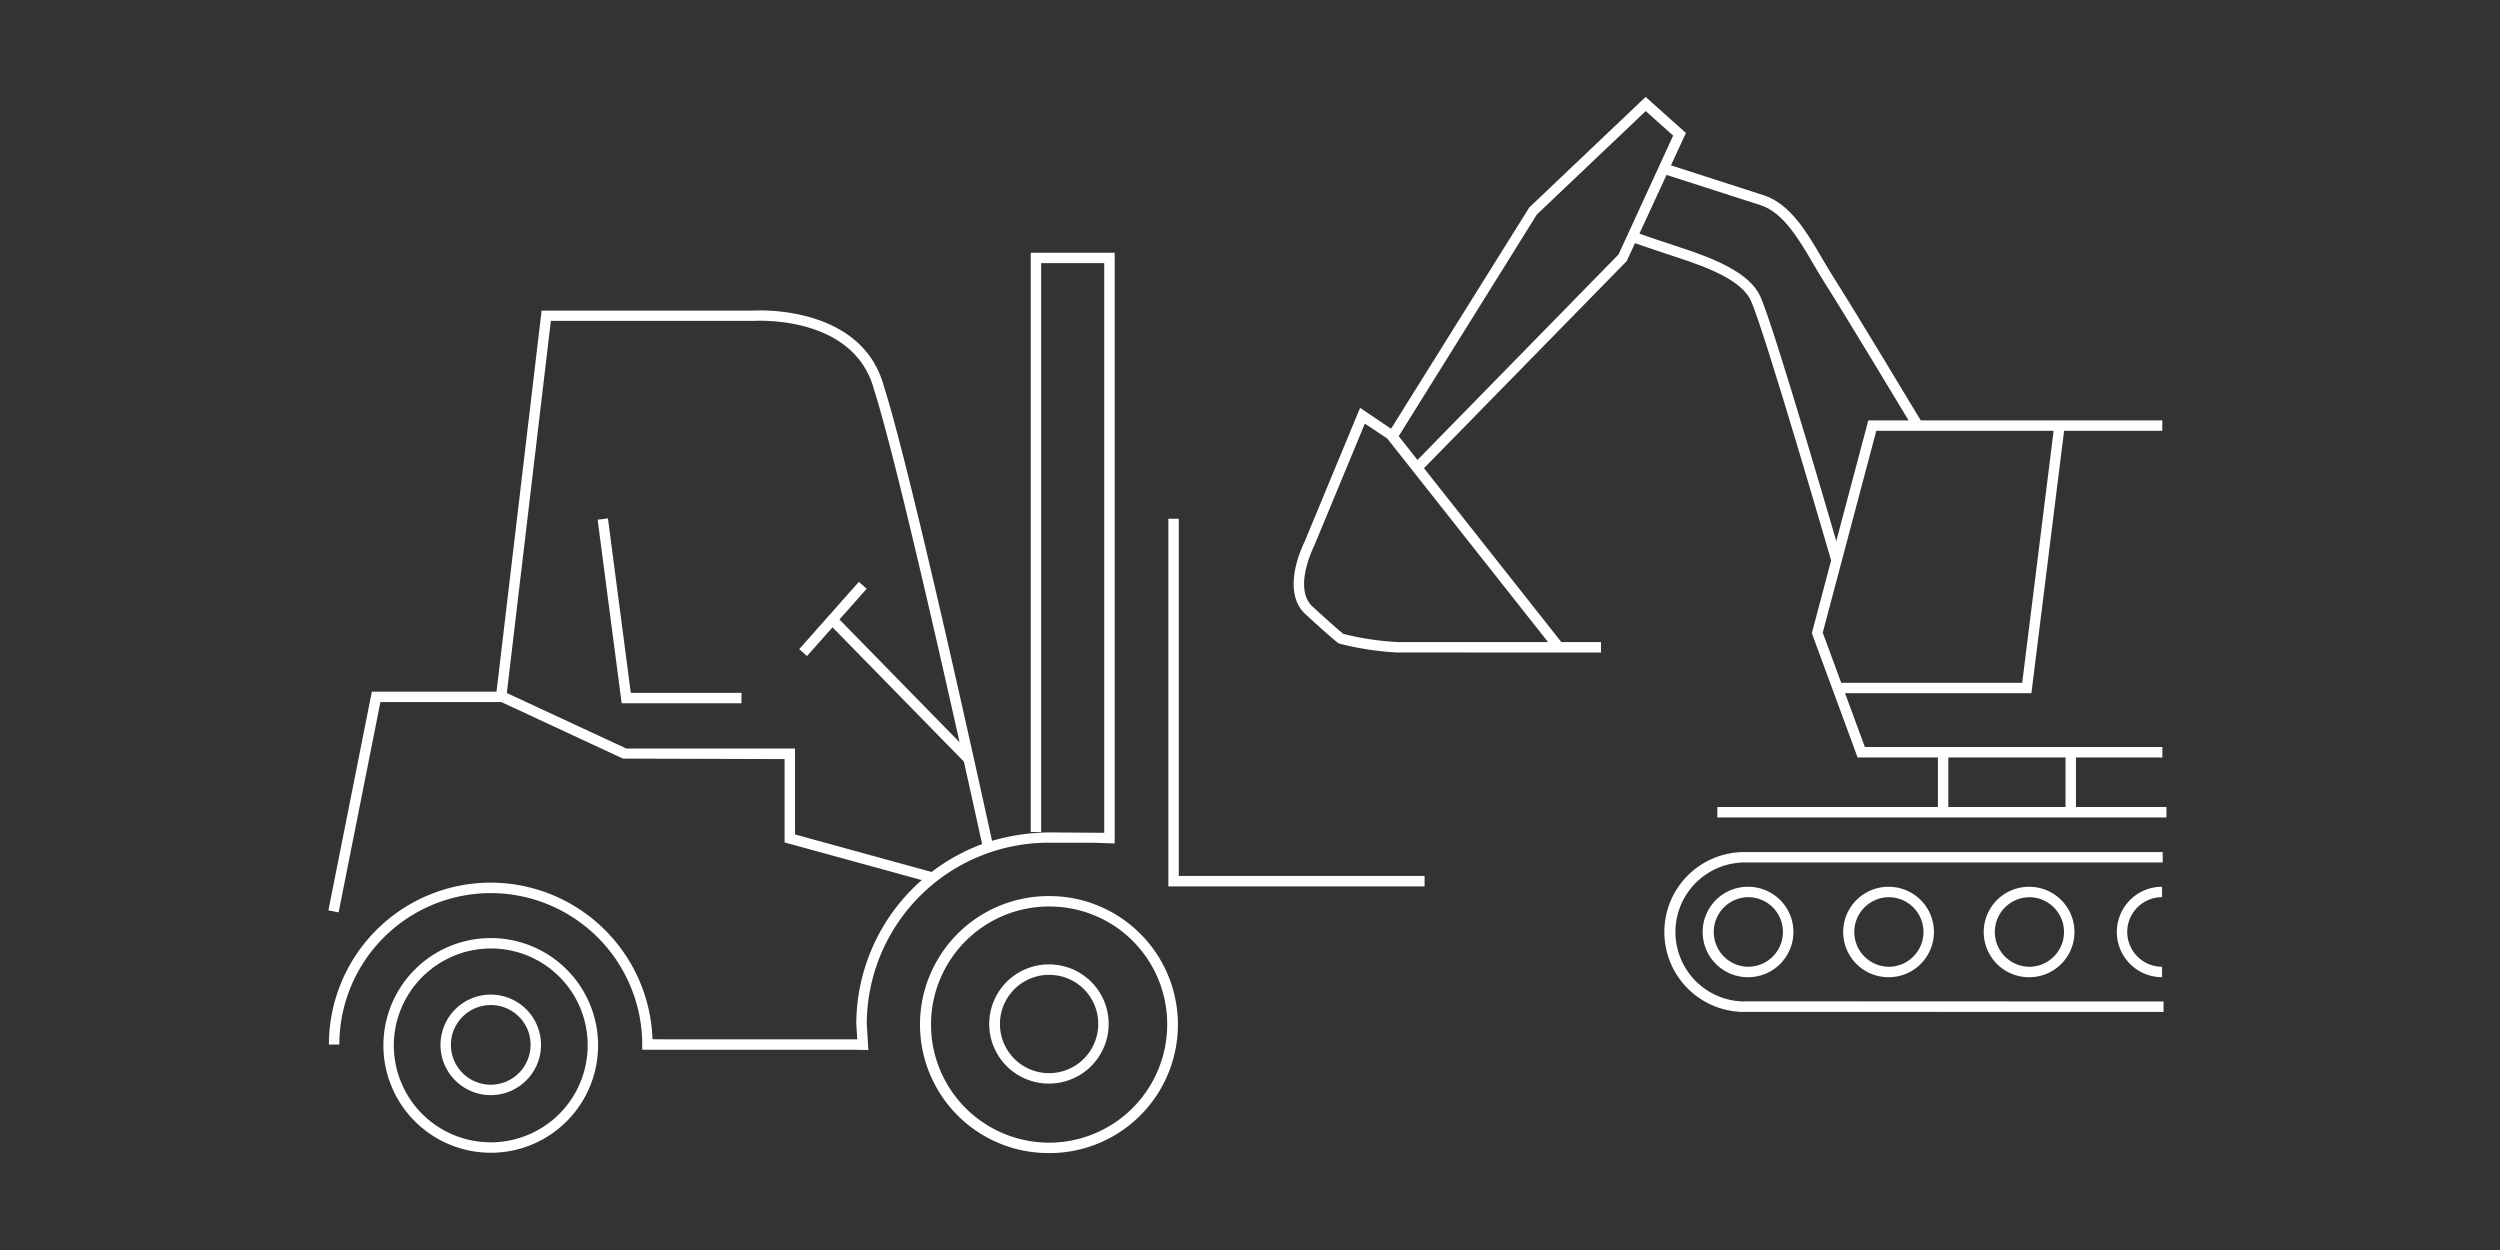 <?xml version="1.0" encoding="UTF-8"?>
<svg xmlns="http://www.w3.org/2000/svg" viewBox="0 0 192 96">
  <rect x="0" y="0" width="192" height="96" fill="#333333" stroke="none"/>
  <g id="icn_System_Sonderloesungen" transform="translate(-1157 -1402)">
    <path id="Path_119" data-name="Path 119" d="M662.07,362.185H638.664l-3.515-9.545,4.337-16.34h22.578v.8h-7.542l-2.512,20.152H637.7l1.522,4.133H662.07Zm-24.665-5.734h13.9l2.413-19.351H640.1l-4.114,15.5Z" transform="translate(661 1097.987)" fill="#fff"></path>
    <path id="Path_120" data-name="Path 120" d="M636.673,347.2c-.052-.178-5.155-17.788-6.207-20.1-.691-1.521-3.216-2.522-5.6-3.3s-3.87-1.315-3.87-1.315l.271-.752s1.5.539,3.847,1.307c2.545.832,5.257,1.926,6.075,3.728,1.076,2.362,6.036,19.478,6.246,20.206Zm-12.859-30.652s5.677,1.821,7.669,2.471c2.017.656,3.319,2.887,4.468,4.856.293.5.578.992.866,1.439,1.393,2.166,6.779,11.122,6.832,11.211l-.685.412c-.055-.089-5.433-9.034-6.82-11.189-.294-.458-.586-.958-.884-1.47-1.078-1.845-2.3-3.937-4.025-4.5-1.968-.64-7.619-2.453-7.619-2.453Z" transform="translate(661 1097.987)" fill="#fff"></path>
    <path id="Path_121" data-name="Path 121" d="M605.163,340.173l-.572-.559,15.713-16.06,4.194-9.125-2.106-1.885-8.364,7.946-10.7,17.169-.68-.424,10.8-17.29,8.936-8.489,3.095,2.77-4.547,9.838Z" transform="translate(661 1097.987)" fill="#fff"></path>
    <path id="Path_122" data-name="Path 122" d="M662.161,381.73l-32.491-.006a6.14,6.14,0,0,1,.273-12.273h32.152v.8h-32.16a5.339,5.339,0,0,0,.008,10.677.678.678,0,0,1,.128-.014l32.09.014Zm-10.314-2.667a3.472,3.472,0,0,1-.048-6.944h.033a3.472,3.472,0,0,1,.032,6.944h-.017Zm-.016-6.144h-.024a2.672,2.672,0,0,0,.04,5.343h.01a2.672,2.672,0,0,0-.026-5.344m-10.777,6.144a3.472,3.472,0,0,1-.048-6.944h.033a3.472,3.472,0,0,1,.032,6.944h-.017Zm-.016-6.144h-.024a2.672,2.672,0,0,0,.04,5.343h.01a2.672,2.672,0,0,0-.026-5.344m-10.777,6.144a3.472,3.472,0,0,1-.048-6.944h.033a3.472,3.472,0,0,1,.032,6.944h-.017Zm-.016-6.144h-.024a2.672,2.672,0,0,0,.04,5.343h.01a2.672,2.672,0,0,0-.026-5.344m31.8,6.144a3.472,3.472,0,1,1,0-6.945v.8a2.672,2.672,0,0,0,0,5.344Zm.336-12.268H627.893v-.8h16.939v-4.067h.8v4.067h9v-4.067h.8v4.067h6.951Zm-43.425-12.664-15.675-.005a22.706,22.706,0,0,1-4.379-.669l-.12-.052c-.058-.038-.453-.322-2.516-2.212-1.963-1.8-.163-5.392-.086-5.544l4.273-10.308,2.671,1.8,12.786,16.184h3.046Zm-19.78-1.43a21.878,21.878,0,0,0,4.127.625H614.89l-12.351-15.633-1.717-1.146-3.914,9.438c-.029.061-1.614,3.23-.1,4.619,1.666,1.527,2.218,1.98,2.369,2.1" transform="translate(661 1097.987)" fill="#fff"></path>
    <path id="Path_123" data-name="Path 123" d="M576.569,392.57a9.869,9.869,0,0,1-.088-19.738h.049a9.869,9.869,0,0,1,.129,19.738Zm.046-18.939h-.044a9.069,9.069,0,0,0,0,18.138h.082a9.078,9.078,0,0,0,8.987-9.149v0a9.029,9.029,0,0,0-9.023-8.987m-42.93,18.91a8.247,8.247,0,0,1-8.242-8.168V384.3a8.245,8.245,0,0,1,8.168-8.243h.037a8.236,8.236,0,0,1,8.283,8.169v.076a8.245,8.245,0,0,1-8.168,8.244Zm-7.442-8.248c0,.024,0,.048,0,.072a7.443,7.443,0,0,0,7.441,7.376h.071a7.443,7.443,0,0,0,7.375-7.443v-.071a7.417,7.417,0,0,0-7.408-7.373h-.032a7.467,7.467,0,0,0-7.448,7.44m7.443,3.823a3.86,3.86,0,0,1-3.857-3.823v-.037a3.86,3.86,0,0,1,3.823-3.859h.017a3.856,3.856,0,0,1,3.879,3.824v.035a3.861,3.861,0,0,1-3.825,3.86Zm-3.057-3.86v.029a3.062,3.062,0,0,0,3.057,3.031h.028a3.064,3.064,0,0,0,3.033-3.058v-.031a3.046,3.046,0,0,0-3.042-3.028h-.013a3.06,3.06,0,0,0-3.063,3.058m45.939,2.972a4.576,4.576,0,0,1-.039-9.152h.021a4.571,4.571,0,0,1,4.594,4.536l-.4,0h.4a4.582,4.582,0,0,1-4.536,4.615Zm.018-8.352h-.016a3.776,3.776,0,1,0,0,7.552h.033a3.78,3.78,0,0,0,3.742-3.808h0a3.761,3.761,0,0,0-3.757-3.742m-13.9,5.776-1.066-.025h-16.3v-.4a11.647,11.647,0,0,0-11.63-11.63h0a11.646,11.646,0,0,0-11.633,11.63h-.8A12.435,12.435,0,0,1,533.688,371.8h0a12.45,12.45,0,0,1,12.424,12.031l15.725.005-.074-1.192a14.747,14.747,0,0,1,5.029-11.04l-10.536-2.893v-6.4l-12.414-.038-9.348-4.347v.008h-9.279l-3.209,16.15-.785-.156,3.338-16.794h9.573l3.464-29.269h16.266c.054,0,8.327-.548,10.035,5.863,2.068,6.457,7.514,31.3,8.291,34.862a16.026,16.026,0,0,1,4.38-.647l4.237.03V324.222H575.96V367.91h-.8V323.421h6.449v45.373l-1.6-.06h-3.441v-.4l0,.4h-.058a13.961,13.961,0,0,0-13.943,13.884ZM557.059,368.1l10.491,2.881a14.778,14.778,0,0,1,3.877-2.141c-.184-.843-.7-3.2-1.4-6.335l-10.09-10.315-1.959,2.208-.6-.531,4.582-5.167.6.531-2.091,2.358,9.227,9.433c-1.993-8.917-5.116-22.543-6.567-27.075-1.545-5.8-9.161-5.287-9.238-5.289l-15.585,0-3.382,28.578L544.1,361.5h12.957Zm48.349,3.989H585.73V343.853h.8v27.433h18.877Zm-52.464-14.063h-9.2l-1.846-14.1.793-.1,1.754,13.4h8.5Z" transform="translate(661 1097.987)" fill="#fff"></path>
    <rect id="container" width="192" height="96" transform="translate(1157 1402)" fill="none"></rect>
  </g>
</svg>
